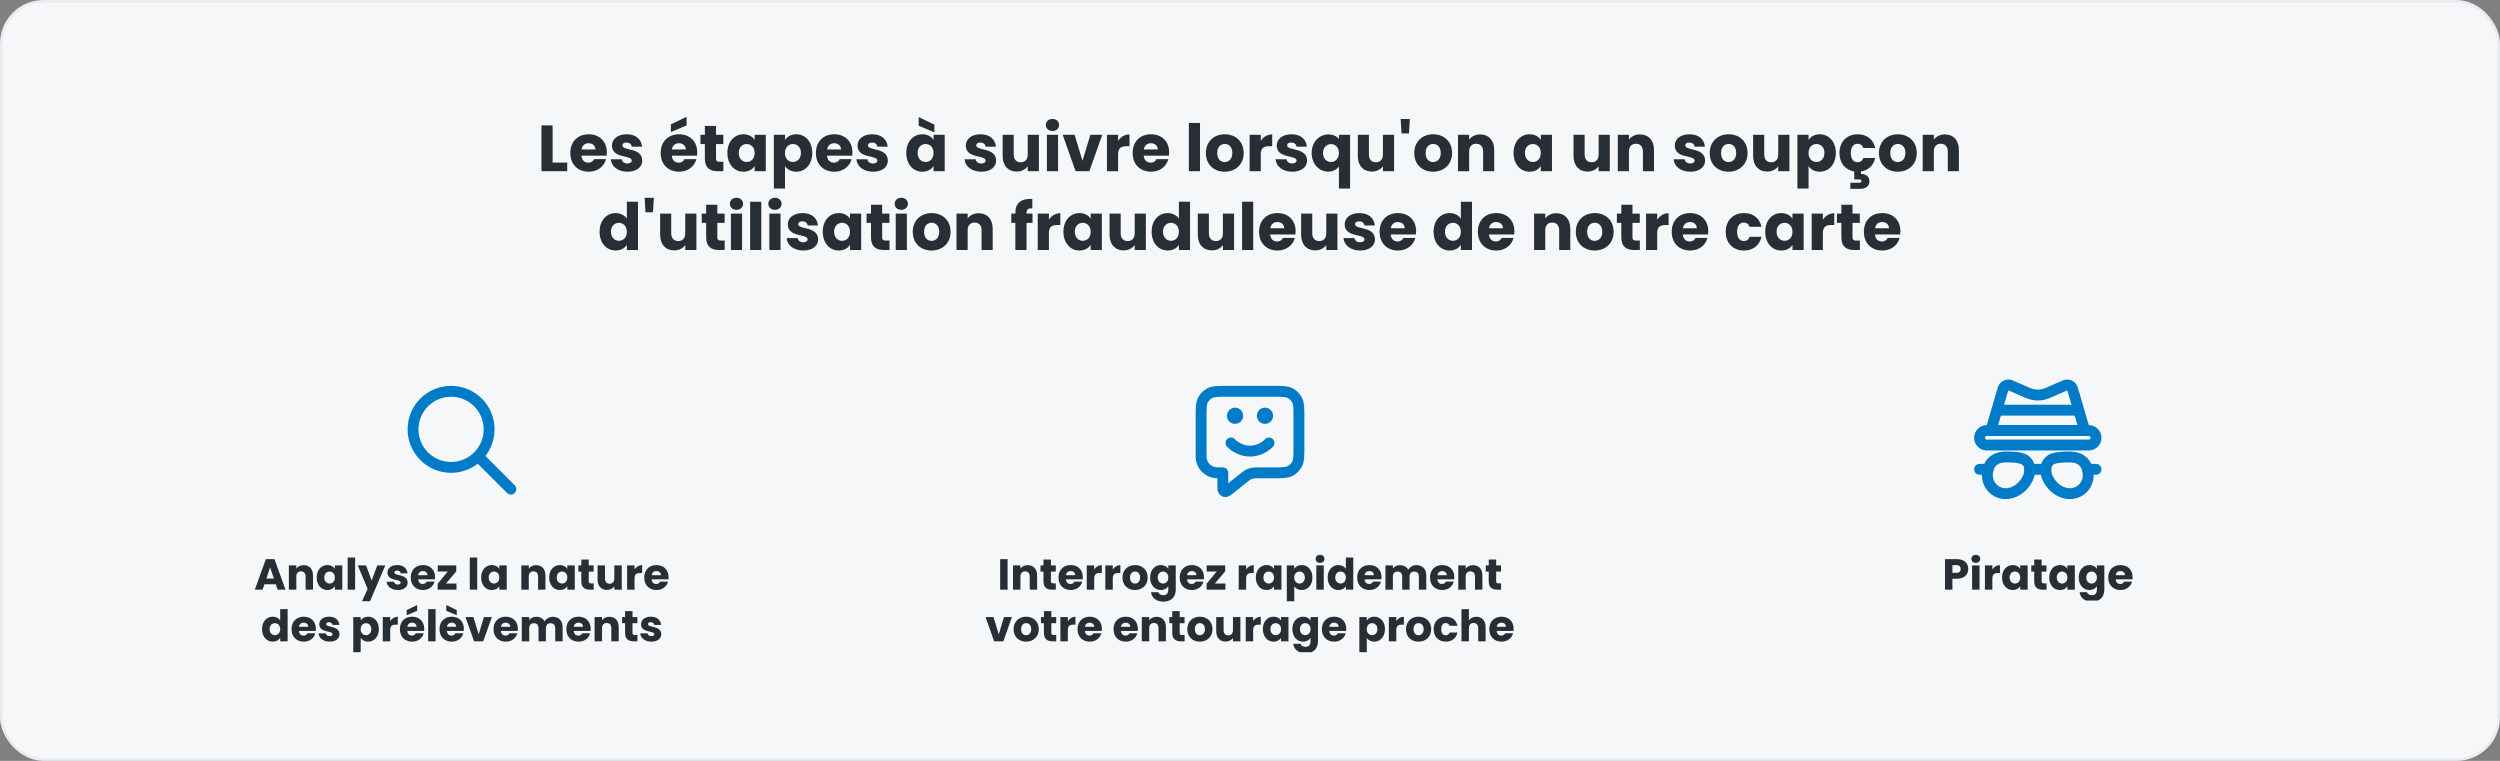 <svg width="920" height="280" viewBox="0 0 920 280" fill="none" xmlns="http://www.w3.org/2000/svg">
<rect x="0" y="0" width="920" height="280" fill="#808080" stroke="none"/>
<rect x="0.5" y="0.5" width="919" height="279" rx="15.5" fill="#F5F7F9"/>
<rect x="0.5" y="0.5" width="919" height="279" rx="15.5" stroke="#E9ECEF"/>
<path d="M199.258 46.152H203.362V59.832H208.738V63H199.258V46.152ZM216.599 52.704C215.255 52.704 214.223 53.52 213.983 55.008H219.119C219.119 53.544 217.967 52.704 216.599 52.704ZM223.007 58.56C222.359 61.176 219.983 63.192 216.647 63.192C212.711 63.192 209.879 60.552 209.879 56.304C209.879 52.056 212.663 49.416 216.647 49.416C220.559 49.416 223.319 52.008 223.319 56.088C223.319 56.472 223.295 56.88 223.247 57.288H213.959C214.103 59.04 215.183 59.856 216.503 59.856C217.655 59.856 218.303 59.28 218.639 58.56H223.007ZM236.356 59.112C236.356 61.44 234.292 63.192 230.932 63.192C227.356 63.192 224.956 61.2 224.764 58.608H228.82C228.916 59.544 229.756 60.168 230.884 60.168C231.94 60.168 232.492 59.688 232.492 59.088C232.492 56.928 225.196 58.488 225.196 53.568C225.196 51.288 227.14 49.416 230.644 49.416C234.1 49.416 236.02 51.336 236.284 53.976H232.492C232.372 53.064 231.676 52.464 230.524 52.464C229.564 52.464 229.036 52.848 229.036 53.496C229.036 55.632 236.284 54.12 236.356 59.112ZM249.857 52.704C248.513 52.704 247.481 53.52 247.241 55.008H252.377C252.377 53.544 251.225 52.704 249.857 52.704ZM256.265 58.56C255.617 61.176 253.241 63.192 249.905 63.192C245.969 63.192 243.137 60.552 243.137 56.304C243.137 52.056 245.921 49.416 249.905 49.416C253.817 49.416 256.577 52.008 256.577 56.088C256.577 56.472 256.553 56.88 256.505 57.288H247.217C247.361 59.04 248.441 59.856 249.761 59.856C250.913 59.856 251.561 59.28 251.897 58.56H256.265ZM246.881 45.768L252.665 42.984V46.176L246.881 48.6V45.768ZM259.39 58.344V53.016H257.758V49.608H259.39V46.344H263.494V49.608H266.182V53.016H263.494V58.392C263.494 59.184 263.83 59.52 264.742 59.52H266.206V63H264.118C261.334 63 259.39 61.824 259.39 58.344ZM267.676 56.28C267.676 52.056 270.292 49.416 273.58 49.416C275.572 49.416 276.988 50.328 277.708 51.504V49.608H281.812V63H277.708V61.104C276.964 62.28 275.548 63.192 273.556 63.192C270.292 63.192 267.676 60.504 267.676 56.28ZM277.708 56.304C277.708 54.168 276.34 52.992 274.78 52.992C273.244 52.992 271.852 54.144 271.852 56.28C271.852 58.416 273.244 59.616 274.78 59.616C276.34 59.616 277.708 58.44 277.708 56.304ZM288.885 51.504C289.629 50.328 291.045 49.416 293.013 49.416C296.301 49.416 298.917 52.056 298.917 56.28C298.917 60.504 296.301 63.192 293.013 63.192C291.045 63.192 289.629 62.256 288.885 61.128V69.384H284.781V49.608H288.885V51.504ZM294.741 56.28C294.741 54.144 293.349 52.992 291.789 52.992C290.253 52.992 288.861 54.168 288.861 56.304C288.861 58.44 290.253 59.616 291.789 59.616C293.349 59.616 294.741 58.416 294.741 56.28ZM306.974 52.704C305.63 52.704 304.598 53.52 304.358 55.008H309.494C309.494 53.544 308.342 52.704 306.974 52.704ZM313.382 58.56C312.734 61.176 310.358 63.192 307.022 63.192C303.086 63.192 300.254 60.552 300.254 56.304C300.254 52.056 303.038 49.416 307.022 49.416C310.934 49.416 313.694 52.008 313.694 56.088C313.694 56.472 313.67 56.88 313.622 57.288H304.334C304.478 59.04 305.558 59.856 306.878 59.856C308.03 59.856 308.678 59.28 309.014 58.56H313.382ZM326.731 59.112C326.731 61.44 324.667 63.192 321.307 63.192C317.731 63.192 315.331 61.2 315.139 58.608H319.195C319.291 59.544 320.131 60.168 321.259 60.168C322.315 60.168 322.867 59.688 322.867 59.088C322.867 56.928 315.571 58.488 315.571 53.568C315.571 51.288 317.515 49.416 321.019 49.416C324.475 49.416 326.395 51.336 326.659 53.976H322.867C322.747 53.064 322.051 52.464 320.899 52.464C319.939 52.464 319.411 52.848 319.411 53.496C319.411 55.632 326.659 54.12 326.731 59.112ZM333.512 56.28C333.512 52.056 336.128 49.416 339.416 49.416C341.408 49.416 342.824 50.328 343.544 51.504V49.608H347.648V63H343.544V61.104C342.8 62.28 341.384 63.192 339.392 63.192C336.128 63.192 333.512 60.504 333.512 56.28ZM343.544 56.304C343.544 54.168 342.176 52.992 340.616 52.992C339.08 52.992 337.688 54.144 337.688 56.28C337.688 58.416 339.08 59.616 340.616 59.616C342.176 59.616 343.544 58.44 343.544 56.304ZM338.072 46.272V43.08L343.856 45.864V48.696L338.072 46.272ZM366.575 59.112C366.575 61.44 364.511 63.192 361.151 63.192C357.575 63.192 355.175 61.2 354.983 58.608H359.039C359.135 59.544 359.975 60.168 361.103 60.168C362.159 60.168 362.711 59.688 362.711 59.088C362.711 56.928 355.415 58.488 355.415 53.568C355.415 51.288 357.359 49.416 360.863 49.416C364.319 49.416 366.239 51.336 366.503 53.976H362.711C362.591 53.064 361.895 52.464 360.743 52.464C359.783 52.464 359.255 52.848 359.255 53.496C359.255 55.632 366.503 54.12 366.575 59.112ZM382.31 49.608V63H378.206V61.176C377.39 62.328 375.95 63.144 374.15 63.144C371.054 63.144 368.966 61.008 368.966 57.432V49.608H373.046V56.88C373.046 58.704 374.078 59.712 375.614 59.712C377.198 59.712 378.206 58.704 378.206 56.88V49.608H382.31ZM385.258 63V49.608H389.362V63H385.258ZM387.322 48.216C385.858 48.216 384.874 47.232 384.874 46.008C384.874 44.76 385.858 43.776 387.322 43.776C388.762 43.776 389.746 44.76 389.746 46.008C389.746 47.232 388.762 48.216 387.322 48.216ZM391.064 49.608H395.456L398.36 59.16L401.264 49.608H405.632L400.88 63H395.816L391.064 49.608ZM411.463 56.784V63H407.359V49.608H411.463V51.84C412.399 50.424 413.863 49.464 415.663 49.464V53.808H414.535C412.591 53.808 411.463 54.48 411.463 56.784ZM423.529 52.704C422.185 52.704 421.153 53.52 420.913 55.008H426.049C426.049 53.544 424.897 52.704 423.529 52.704ZM429.937 58.56C429.289 61.176 426.913 63.192 423.577 63.192C419.641 63.192 416.809 60.552 416.809 56.304C416.809 52.056 419.593 49.416 423.577 49.416C427.489 49.416 430.249 52.008 430.249 56.088C430.249 56.472 430.225 56.88 430.177 57.288H420.889C421.033 59.04 422.113 59.856 423.433 59.856C424.585 59.856 425.233 59.28 425.569 58.56H429.937ZM437.5 63V45.24H441.604V63H437.5ZM457.682 56.304C457.682 60.552 454.61 63.192 450.674 63.192C446.738 63.192 443.762 60.552 443.762 56.304C443.762 52.056 446.81 49.416 450.722 49.416C454.658 49.416 457.682 52.056 457.682 56.304ZM447.938 56.304C447.938 58.56 449.186 59.64 450.674 59.64C452.138 59.64 453.506 58.56 453.506 56.304C453.506 54.024 452.162 52.968 450.722 52.968C449.234 52.968 447.938 54.024 447.938 56.304ZM463.963 56.784V63H459.859V49.608H463.963V51.84C464.899 50.424 466.363 49.464 468.163 49.464V53.808H467.035C465.091 53.808 463.963 54.48 463.963 56.784ZM480.997 59.112C480.997 61.44 478.933 63.192 475.573 63.192C471.997 63.192 469.597 61.2 469.405 58.608H473.461C473.557 59.544 474.397 60.168 475.525 60.168C476.581 60.168 477.133 59.688 477.133 59.088C477.133 56.928 469.837 58.488 469.837 53.568C469.837 51.288 471.781 49.416 475.285 49.416C478.741 49.416 480.661 51.336 480.925 53.976H477.133C477.013 53.064 476.317 52.464 475.165 52.464C474.205 52.464 473.677 52.848 473.677 53.496C473.677 55.632 480.925 54.12 480.997 59.112ZM482.692 56.328C482.692 52.248 485.476 49.464 488.812 49.464C490.564 49.464 491.908 50.136 492.724 51.144V49.608H496.828V69.384H492.724V61.32C491.86 62.376 490.54 63.168 488.764 63.168C485.476 63.168 482.692 60.408 482.692 56.328ZM492.724 56.304C492.724 54.048 491.188 53.016 489.796 53.016C488.428 53.016 486.868 54.072 486.868 56.328C486.868 58.584 488.428 59.616 489.796 59.616C491.188 59.616 492.724 58.56 492.724 56.304ZM513.021 49.608V63H508.917V61.176C508.101 62.328 506.661 63.144 504.861 63.144C501.765 63.144 499.677 61.008 499.677 57.432V49.608H503.757V56.88C503.757 58.704 504.789 59.712 506.325 59.712C507.909 59.712 508.917 58.704 508.917 56.88V49.608H513.021ZM515.752 49.104L515.44 43.8H518.824L518.512 49.104H515.752ZM534.369 56.304C534.369 60.552 531.297 63.192 527.361 63.192C523.425 63.192 520.449 60.552 520.449 56.304C520.449 52.056 523.497 49.416 527.409 49.416C531.345 49.416 534.369 52.056 534.369 56.304ZM524.625 56.304C524.625 58.56 525.873 59.64 527.361 59.64C528.825 59.64 530.193 58.56 530.193 56.304C530.193 54.024 528.849 52.968 527.409 52.968C525.921 52.968 524.625 54.024 524.625 56.304ZM545.787 63V55.728C545.787 53.904 544.779 52.896 543.219 52.896C541.659 52.896 540.651 53.904 540.651 55.728V63H536.547V49.608H540.651V51.384C541.467 50.256 542.907 49.464 544.707 49.464C547.803 49.464 549.867 51.576 549.867 55.176V63H545.787ZM556.988 56.28C556.988 52.056 559.604 49.416 562.892 49.416C564.884 49.416 566.3 50.328 567.02 51.504V49.608H571.124V63H567.02V61.104C566.276 62.28 564.86 63.192 562.868 63.192C559.604 63.192 556.988 60.504 556.988 56.28ZM567.02 56.304C567.02 54.168 565.652 52.992 564.092 52.992C562.556 52.992 561.164 54.144 561.164 56.28C561.164 58.416 562.556 59.616 564.092 59.616C565.652 59.616 567.02 58.44 567.02 56.304ZM592.403 49.608V63H588.299V61.176C587.483 62.328 586.043 63.144 584.243 63.144C581.147 63.144 579.059 61.008 579.059 57.432V49.608H583.139V56.88C583.139 58.704 584.171 59.712 585.707 59.712C587.291 59.712 588.299 58.704 588.299 56.88V49.608H592.403ZM604.591 63V55.728C604.591 53.904 603.583 52.896 602.023 52.896C600.463 52.896 599.455 53.904 599.455 55.728V63H595.351V49.608H599.455V51.384C600.271 50.256 601.711 49.464 603.511 49.464C606.607 49.464 608.671 51.576 608.671 55.176V63H604.591ZM627.481 59.112C627.481 61.44 625.417 63.192 622.057 63.192C618.481 63.192 616.081 61.2 615.889 58.608H619.945C620.041 59.544 620.881 60.168 622.009 60.168C623.065 60.168 623.617 59.688 623.617 59.088C623.617 56.928 616.321 58.488 616.321 53.568C616.321 51.288 618.265 49.416 621.769 49.416C625.225 49.416 627.145 51.336 627.409 53.976H623.617C623.497 53.064 622.801 52.464 621.649 52.464C620.689 52.464 620.161 52.848 620.161 53.496C620.161 55.632 627.409 54.12 627.481 59.112ZM643.096 56.304C643.096 60.552 640.024 63.192 636.088 63.192C632.152 63.192 629.176 60.552 629.176 56.304C629.176 52.056 632.224 49.416 636.136 49.416C640.072 49.416 643.096 52.056 643.096 56.304ZM633.352 56.304C633.352 58.56 634.6 59.64 636.088 59.64C637.552 59.64 638.92 58.56 638.92 56.304C638.92 54.024 637.576 52.968 636.136 52.968C634.648 52.968 633.352 54.024 633.352 56.304ZM658.497 49.608V63H654.393V61.176C653.577 62.328 652.137 63.144 650.337 63.144C647.241 63.144 645.153 61.008 645.153 57.432V49.608H649.233V56.88C649.233 58.704 650.265 59.712 651.801 59.712C653.385 59.712 654.393 58.704 654.393 56.88V49.608H658.497ZM665.549 51.504C666.293 50.328 667.709 49.416 669.677 49.416C672.965 49.416 675.581 52.056 675.581 56.28C675.581 60.504 672.965 63.192 669.677 63.192C667.709 63.192 666.293 62.256 665.549 61.128V69.384H661.445V49.608H665.549V51.504ZM671.405 56.28C671.405 54.144 670.013 52.992 668.453 52.992C666.917 52.992 665.525 54.168 665.525 56.304C665.525 58.44 666.917 59.616 668.453 59.616C670.013 59.616 671.405 58.416 671.405 56.28ZM676.918 56.304C676.918 52.08 679.702 49.416 683.638 49.416C686.998 49.416 689.374 51.264 690.07 54.456H685.702C685.366 53.52 684.694 52.92 683.566 52.92C682.102 52.92 681.094 54.072 681.094 56.304C681.094 58.536 682.102 59.688 683.566 59.688C684.694 59.688 685.342 59.136 685.702 58.152H690.07C689.47 60.864 687.55 62.688 684.838 63.096V63.984C686.278 63.984 687.958 64.728 687.958 66.72C687.958 68.688 686.278 69.504 684.622 69.504H680.926V67.248H684.07C684.67 67.248 685.03 67.104 685.03 66.624C685.03 66.168 684.67 66.024 684.07 66.024H682.366V63.096C679.126 62.592 676.918 60.072 676.918 56.304ZM705.369 56.304C705.369 60.552 702.297 63.192 698.361 63.192C694.425 63.192 691.449 60.552 691.449 56.304C691.449 52.056 694.497 49.416 698.409 49.416C702.345 49.416 705.369 52.056 705.369 56.304ZM695.625 56.304C695.625 58.56 696.873 59.64 698.361 59.64C699.825 59.64 701.193 58.56 701.193 56.304C701.193 54.024 699.849 52.968 698.409 52.968C696.921 52.968 695.625 54.024 695.625 56.304ZM716.787 63V55.728C716.787 53.904 715.779 52.896 714.219 52.896C712.659 52.896 711.651 53.904 711.651 55.728V63H707.547V49.608H711.651V51.384C712.467 50.256 713.907 49.464 715.707 49.464C718.803 49.464 720.867 51.576 720.867 55.176V63H716.787ZM220.649 85.28C220.649 81.056 223.265 78.416 226.553 78.416C228.329 78.416 229.865 79.232 230.681 80.456V74.24H234.785V92H230.681V90.08C229.937 91.304 228.521 92.192 226.553 92.192C223.265 92.192 220.649 89.504 220.649 85.28ZM230.681 85.304C230.681 83.168 229.313 81.992 227.753 81.992C226.217 81.992 224.825 83.144 224.825 85.28C224.825 87.416 226.217 88.616 227.753 88.616C229.313 88.616 230.681 87.44 230.681 85.304ZM237.538 78.104L237.226 72.8H240.61L240.298 78.104H237.538ZM256.275 78.608V92H252.171V90.176C251.355 91.328 249.915 92.144 248.115 92.144C245.019 92.144 242.931 90.008 242.931 86.432V78.608H247.011V85.88C247.011 87.704 248.043 88.712 249.579 88.712C251.163 88.712 252.171 87.704 252.171 85.88V78.608H256.275ZM259.87 87.344V82.016H258.238V78.608H259.87V75.344H263.974V78.608H266.662V82.016H263.974V87.392C263.974 88.184 264.31 88.52 265.222 88.52H266.686V92H264.598C261.814 92 259.87 90.824 259.87 87.344ZM268.972 92V78.608H273.076V92H268.972ZM271.036 77.216C269.572 77.216 268.588 76.232 268.588 75.008C268.588 73.76 269.572 72.776 271.036 72.776C272.476 72.776 273.46 73.76 273.46 75.008C273.46 76.232 272.476 77.216 271.036 77.216ZM276.051 92V74.24H280.155V92H276.051ZM283.129 92V78.608H287.233V92H283.129ZM285.193 77.216C283.729 77.216 282.745 76.232 282.745 75.008C282.745 73.76 283.729 72.776 285.193 72.776C286.633 72.776 287.617 73.76 287.617 75.008C287.617 76.232 286.633 77.216 285.193 77.216ZM301.079 88.112C301.079 90.44 299.015 92.192 295.655 92.192C292.079 92.192 289.679 90.2 289.487 87.608H293.543C293.639 88.544 294.479 89.168 295.607 89.168C296.663 89.168 297.215 88.688 297.215 88.088C297.215 85.928 289.919 87.488 289.919 82.568C289.919 80.288 291.863 78.416 295.367 78.416C298.823 78.416 300.743 80.336 301.007 82.976H297.215C297.095 82.064 296.399 81.464 295.247 81.464C294.287 81.464 293.759 81.848 293.759 82.496C293.759 84.632 301.007 83.12 301.079 88.112ZM302.774 85.28C302.774 81.056 305.39 78.416 308.678 78.416C310.67 78.416 312.086 79.328 312.806 80.504V78.608H316.91V92H312.806V90.104C312.062 91.28 310.646 92.192 308.654 92.192C305.39 92.192 302.774 89.504 302.774 85.28ZM312.806 85.304C312.806 83.168 311.438 81.992 309.878 81.992C308.342 81.992 306.95 83.144 306.95 85.28C306.95 87.416 308.342 88.616 309.878 88.616C311.438 88.616 312.806 87.44 312.806 85.304ZM320.527 87.344V82.016H318.895V78.608H320.527V75.344H324.631V78.608H327.319V82.016H324.631V87.392C324.631 88.184 324.967 88.52 325.879 88.52H327.343V92H325.255C322.471 92 320.527 90.824 320.527 87.344ZM329.629 92V78.608H333.733V92H329.629ZM331.693 77.216C330.229 77.216 329.245 76.232 329.245 75.008C329.245 73.76 330.229 72.776 331.693 72.776C333.133 72.776 334.117 73.76 334.117 75.008C334.117 76.232 333.133 77.216 331.693 77.216ZM349.811 85.304C349.811 89.552 346.739 92.192 342.803 92.192C338.867 92.192 335.891 89.552 335.891 85.304C335.891 81.056 338.939 78.416 342.851 78.416C346.787 78.416 349.811 81.056 349.811 85.304ZM340.067 85.304C340.067 87.56 341.315 88.64 342.803 88.64C344.267 88.64 345.635 87.56 345.635 85.304C345.635 83.024 344.291 81.968 342.851 81.968C341.363 81.968 340.067 83.024 340.067 85.304ZM361.228 92V84.728C361.228 82.904 360.22 81.896 358.66 81.896C357.1 81.896 356.092 82.904 356.092 84.728V92H351.988V78.608H356.092V80.384C356.908 79.256 358.348 78.464 360.148 78.464C363.244 78.464 365.308 80.576 365.308 84.176V92H361.228ZM373.654 92V82.016H372.166V78.608H373.654V78.224C373.654 74.72 375.814 72.992 379.894 73.208V76.688C378.31 76.592 377.758 77.072 377.758 78.488V78.608H379.966V82.016H377.758V92H373.654ZM385.998 85.784V92H381.894V78.608H385.998V80.84C386.934 79.424 388.398 78.464 390.198 78.464V82.808H389.07C387.126 82.808 385.998 83.48 385.998 85.784ZM391.344 85.28C391.344 81.056 393.96 78.416 397.248 78.416C399.24 78.416 400.656 79.328 401.376 80.504V78.608H405.48V92H401.376V90.104C400.632 91.28 399.216 92.192 397.224 92.192C393.96 92.192 391.344 89.504 391.344 85.28ZM401.376 85.304C401.376 83.168 400.008 81.992 398.448 81.992C396.912 81.992 395.52 83.144 395.52 85.28C395.52 87.416 396.912 88.616 398.448 88.616C400.008 88.616 401.376 87.44 401.376 85.304ZM421.673 78.608V92H417.569V90.176C416.753 91.328 415.313 92.144 413.513 92.144C410.417 92.144 408.329 90.008 408.329 86.432V78.608H412.409V85.88C412.409 87.704 413.441 88.712 414.977 88.712C416.561 88.712 417.569 87.704 417.569 85.88V78.608H421.673ZM423.805 85.28C423.805 81.056 426.421 78.416 429.709 78.416C431.485 78.416 433.021 79.232 433.837 80.456V74.24H437.941V92H433.837V90.08C433.093 91.304 431.677 92.192 429.709 92.192C426.421 92.192 423.805 89.504 423.805 85.28ZM433.837 85.304C433.837 83.168 432.469 81.992 430.909 81.992C429.373 81.992 427.981 83.144 427.981 85.28C427.981 87.416 429.373 88.616 430.909 88.616C432.469 88.616 433.837 87.44 433.837 85.304ZM454.134 78.608V92H450.03V90.176C449.214 91.328 447.774 92.144 445.974 92.144C442.878 92.144 440.79 90.008 440.79 86.432V78.608H444.87V85.88C444.87 87.704 445.902 88.712 447.438 88.712C449.022 88.712 450.03 87.704 450.03 85.88V78.608H454.134ZM457.082 92V74.24H461.186V92H457.082ZM470.064 81.704C468.72 81.704 467.688 82.52 467.448 84.008H472.584C472.584 82.544 471.432 81.704 470.064 81.704ZM476.472 87.56C475.824 90.176 473.448 92.192 470.112 92.192C466.176 92.192 463.344 89.552 463.344 85.304C463.344 81.056 466.128 78.416 470.112 78.416C474.024 78.416 476.784 81.008 476.784 85.088C476.784 85.472 476.76 85.88 476.712 86.288H467.424C467.568 88.04 468.648 88.856 469.968 88.856C471.12 88.856 471.768 88.28 472.104 87.56H476.472ZM492.173 78.608V92H488.069V90.176C487.253 91.328 485.813 92.144 484.013 92.144C480.917 92.144 478.829 90.008 478.829 86.432V78.608H482.909V85.88C482.909 87.704 483.941 88.712 485.477 88.712C487.061 88.712 488.069 87.704 488.069 85.88V78.608H492.173ZM505.993 88.112C505.993 90.44 503.929 92.192 500.569 92.192C496.993 92.192 494.593 90.2 494.401 87.608H498.457C498.553 88.544 499.393 89.168 500.521 89.168C501.577 89.168 502.129 88.688 502.129 88.088C502.129 85.928 494.833 87.488 494.833 82.568C494.833 80.288 496.777 78.416 500.281 78.416C503.737 78.416 505.657 80.336 505.921 82.976H502.129C502.009 82.064 501.313 81.464 500.161 81.464C499.201 81.464 498.673 81.848 498.673 82.496C498.673 84.632 505.921 83.12 505.993 88.112ZM514.408 81.704C513.064 81.704 512.032 82.52 511.792 84.008H516.928C516.928 82.544 515.776 81.704 514.408 81.704ZM520.816 87.56C520.168 90.176 517.792 92.192 514.456 92.192C510.52 92.192 507.688 89.552 507.688 85.304C507.688 81.056 510.472 78.416 514.456 78.416C518.368 78.416 521.128 81.008 521.128 85.088C521.128 85.472 521.104 85.88 521.056 86.288H511.768C511.912 88.04 512.992 88.856 514.312 88.856C515.464 88.856 516.112 88.28 516.448 87.56H520.816ZM527.563 85.28C527.563 81.056 530.179 78.416 533.467 78.416C535.243 78.416 536.779 79.232 537.595 80.456V74.24H541.699V92H537.595V90.08C536.851 91.304 535.435 92.192 533.467 92.192C530.179 92.192 527.563 89.504 527.563 85.28ZM537.595 85.304C537.595 83.168 536.227 81.992 534.667 81.992C533.131 81.992 531.739 83.144 531.739 85.28C531.739 87.416 533.131 88.616 534.667 88.616C536.227 88.616 537.595 87.44 537.595 85.304ZM550.572 81.704C549.228 81.704 548.196 82.52 547.956 84.008H553.092C553.092 82.544 551.94 81.704 550.572 81.704ZM556.98 87.56C556.332 90.176 553.956 92.192 550.62 92.192C546.684 92.192 543.852 89.552 543.852 85.304C543.852 81.056 546.636 78.416 550.62 78.416C554.532 78.416 557.292 81.008 557.292 85.088C557.292 85.472 557.268 85.88 557.22 86.288H547.932C548.076 88.04 549.156 88.856 550.476 88.856C551.628 88.856 552.276 88.28 552.612 87.56H556.98ZM573.783 92V84.728C573.783 82.904 572.775 81.896 571.215 81.896C569.655 81.896 568.647 82.904 568.647 84.728V92H564.543V78.608H568.647V80.384C569.463 79.256 570.903 78.464 572.703 78.464C575.799 78.464 577.863 80.576 577.863 84.176V92H573.783ZM593.819 85.304C593.819 89.552 590.747 92.192 586.811 92.192C582.875 92.192 579.899 89.552 579.899 85.304C579.899 81.056 582.947 78.416 586.859 78.416C590.795 78.416 593.819 81.056 593.819 85.304ZM584.075 85.304C584.075 87.56 585.323 88.64 586.811 88.64C588.275 88.64 589.643 87.56 589.643 85.304C589.643 83.024 588.299 81.968 586.859 81.968C585.371 81.968 584.075 83.024 584.075 85.304ZM596.644 87.344V82.016H595.012V78.608H596.644V75.344H600.748V78.608H603.436V82.016H600.748V87.392C600.748 88.184 601.084 88.52 601.996 88.52H603.46V92H601.372C598.588 92 596.644 90.824 596.644 87.344ZM609.85 85.784V92H605.746V78.608H609.85V80.84C610.786 79.424 612.25 78.464 614.05 78.464V82.808H612.922C610.978 82.808 609.85 83.48 609.85 85.784ZM621.915 81.704C620.571 81.704 619.539 82.52 619.299 84.008H624.435C624.435 82.544 623.283 81.704 621.915 81.704ZM628.323 87.56C627.675 90.176 625.299 92.192 621.963 92.192C618.027 92.192 615.195 89.552 615.195 85.304C615.195 81.056 617.979 78.416 621.963 78.416C625.875 78.416 628.635 81.008 628.635 85.088C628.635 85.472 628.611 85.88 628.563 86.288H619.275C619.419 88.04 620.499 88.856 621.819 88.856C622.971 88.856 623.619 88.28 623.955 87.56H628.323ZM635.07 85.304C635.07 81.08 637.854 78.416 641.79 78.416C645.15 78.416 647.526 80.264 648.222 83.456H643.854C643.518 82.52 642.846 81.92 641.718 81.92C640.254 81.92 639.246 83.072 639.246 85.304C639.246 87.536 640.254 88.688 641.718 88.688C642.846 88.688 643.494 88.136 643.854 87.152H648.222C647.526 90.248 645.15 92.192 641.79 92.192C637.854 92.192 635.07 89.552 635.07 85.304ZM649.602 85.28C649.602 81.056 652.218 78.416 655.506 78.416C657.498 78.416 658.914 79.328 659.634 80.504V78.608H663.738V92H659.634V90.104C658.89 91.28 657.474 92.192 655.482 92.192C652.218 92.192 649.602 89.504 649.602 85.28ZM659.634 85.304C659.634 83.168 658.266 81.992 656.706 81.992C655.17 81.992 653.778 83.144 653.778 85.28C653.778 87.416 655.17 88.616 656.706 88.616C658.266 88.616 659.634 87.44 659.634 85.304ZM670.811 85.784V92H666.707V78.608H670.811V80.84C671.747 79.424 673.211 78.464 675.011 78.464V82.808H673.883C671.939 82.808 670.811 83.48 670.811 85.784ZM677.62 87.344V82.016H675.988V78.608H677.62V75.344H681.724V78.608H684.412V82.016H681.724V87.392C681.724 88.184 682.06 88.52 682.972 88.52H684.436V92H682.348C679.564 92 677.62 90.824 677.62 87.344ZM692.626 81.704C691.282 81.704 690.25 82.52 690.01 84.008H695.146C695.146 82.544 693.994 81.704 692.626 81.704ZM699.034 87.56C698.386 90.176 696.01 92.192 692.674 92.192C688.738 92.192 685.906 89.552 685.906 85.304C685.906 81.056 688.69 78.416 692.674 78.416C696.586 78.416 699.346 81.008 699.346 85.088C699.346 85.472 699.322 85.88 699.274 86.288H689.986C690.13 88.04 691.21 88.856 692.53 88.856C693.682 88.856 694.33 88.28 694.666 87.56H699.034Z" fill="#272E35"/>
<g clip-path="url(#clip0_2083_1486)">
<path d="M188 180L176 168M180 158C180 165.732 173.732 172 166 172C158.268 172 152 165.732 152 158C152 150.268 158.268 144 166 144C173.732 144 180 150.268 180 158Z" stroke="#007BC7" stroke-width="4" stroke-linecap="round" stroke-linejoin="round"/>
<path d="M102.172 217L101.5 215.016H97.308L96.636 217H93.772L97.836 205.768H101.004L105.068 217H102.172ZM100.796 212.904L99.404 208.792L98.028 212.904H100.796ZM112.465 217V212.152C112.465 210.936 111.793 210.264 110.753 210.264C109.713 210.264 109.041 210.936 109.041 212.152V217H106.305V208.072H109.041V209.256C109.585 208.504 110.545 207.976 111.745 207.976C113.809 207.976 115.185 209.384 115.185 211.784V217H112.465ZM116.542 212.52C116.542 209.704 118.286 207.944 120.478 207.944C121.806 207.944 122.75 208.552 123.23 209.336V208.072H125.966V217H123.23V215.736C122.734 216.52 121.79 217.128 120.462 217.128C118.286 217.128 116.542 215.336 116.542 212.52ZM123.23 212.536C123.23 211.112 122.318 210.328 121.278 210.328C120.254 210.328 119.326 211.096 119.326 212.52C119.326 213.944 120.254 214.744 121.278 214.744C122.318 214.744 123.23 213.96 123.23 212.536ZM127.945 217V205.16H130.681V217H127.945ZM136.776 213.656L138.824 208.072H141.784L136.184 221.24H133.24L135.288 216.696L131.656 208.072H134.712L136.776 213.656ZM150.021 214.408C150.021 215.96 148.645 217.128 146.405 217.128C144.021 217.128 142.421 215.8 142.293 214.072H144.997C145.061 214.696 145.621 215.112 146.373 215.112C147.077 215.112 147.445 214.792 147.445 214.392C147.445 212.952 142.581 213.992 142.581 210.712C142.581 209.192 143.877 207.944 146.213 207.944C148.517 207.944 149.797 209.224 149.973 210.984H147.445C147.365 210.376 146.901 209.976 146.133 209.976C145.493 209.976 145.141 210.232 145.141 210.664C145.141 212.088 149.973 211.08 150.021 214.408ZM155.631 210.136C154.735 210.136 154.047 210.68 153.887 211.672H157.311C157.311 210.696 156.543 210.136 155.631 210.136ZM159.903 214.04C159.471 215.784 157.887 217.128 155.663 217.128C153.039 217.128 151.151 215.368 151.151 212.536C151.151 209.704 153.007 207.944 155.663 207.944C158.271 207.944 160.111 209.672 160.111 212.392C160.111 212.648 160.095 212.92 160.063 213.192H153.871C153.967 214.36 154.687 214.904 155.567 214.904C156.335 214.904 156.767 214.52 156.991 214.04H159.903ZM167.907 208.072V210.248L164.115 214.744H167.987V217H161.059V214.824L164.771 210.328H161.09V208.072H167.907ZM172.883 217V205.16H175.619V217H172.883ZM177.057 212.52C177.057 209.704 178.801 207.944 180.993 207.944C182.321 207.944 183.265 208.552 183.745 209.336V208.072H186.481V217H183.745V215.736C183.249 216.52 182.305 217.128 180.977 217.128C178.801 217.128 177.057 215.336 177.057 212.52ZM183.745 212.536C183.745 211.112 182.833 210.328 181.793 210.328C180.769 210.328 179.841 211.096 179.841 212.52C179.841 213.944 180.769 214.744 181.793 214.744C182.833 214.744 183.745 213.96 183.745 212.536ZM198.011 217V212.152C198.011 210.936 197.339 210.264 196.299 210.264C195.259 210.264 194.587 210.936 194.587 212.152V217H191.851V208.072H194.587V209.256C195.131 208.504 196.091 207.976 197.291 207.976C199.355 207.976 200.731 209.384 200.731 211.784V217H198.011ZM202.089 212.52C202.089 209.704 203.833 207.944 206.025 207.944C207.353 207.944 208.297 208.552 208.777 209.336V208.072H211.513V217H208.777V215.736C208.281 216.52 207.337 217.128 206.009 217.128C203.833 217.128 202.089 215.336 202.089 212.52ZM208.777 212.536C208.777 211.112 207.865 210.328 206.825 210.328C205.801 210.328 204.873 211.096 204.873 212.52C204.873 213.944 205.801 214.744 206.825 214.744C207.865 214.744 208.777 213.96 208.777 212.536ZM213.924 213.896V210.344H212.836V208.072H213.924V205.896H216.66V208.072H218.452V210.344H216.66V213.928C216.66 214.456 216.884 214.68 217.492 214.68H218.468V217H217.076C215.22 217 213.924 216.216 213.924 213.896ZM228.808 208.072V217H226.072V215.784C225.528 216.552 224.568 217.096 223.368 217.096C221.304 217.096 219.912 215.672 219.912 213.288V208.072H222.632V212.92C222.632 214.136 223.32 214.808 224.344 214.808C225.4 214.808 226.072 214.136 226.072 212.92V208.072H228.808ZM233.509 212.856V217H230.773V208.072H233.509V209.56C234.133 208.616 235.109 207.976 236.309 207.976V210.872H235.557C234.261 210.872 233.509 211.32 233.509 212.856ZM241.553 210.136C240.657 210.136 239.969 210.68 239.809 211.672H243.233C243.233 210.696 242.465 210.136 241.553 210.136ZM245.825 214.04C245.393 215.784 243.809 217.128 241.585 217.128C238.961 217.128 237.073 215.368 237.073 212.536C237.073 209.704 238.929 207.944 241.585 207.944C244.193 207.944 246.033 209.672 246.033 212.392C246.033 212.648 246.017 212.92 245.985 213.192H239.793C239.889 214.36 240.609 214.904 241.489 214.904C242.257 214.904 242.689 214.52 242.913 214.04H245.825ZM96.425 231.52C96.425 228.704 98.169 226.944 100.361 226.944C101.545 226.944 102.569 227.488 103.113 228.304V224.16H105.849V236H103.113V234.72C102.617 235.536 101.673 236.128 100.361 236.128C98.169 236.128 96.425 234.336 96.425 231.52ZM103.113 231.536C103.113 230.112 102.201 229.328 101.161 229.328C100.137 229.328 99.209 230.096 99.209 231.52C99.209 232.944 100.137 233.744 101.161 233.744C102.201 233.744 103.113 232.96 103.113 231.536ZM111.764 229.136C110.868 229.136 110.18 229.68 110.02 230.672H113.444C113.444 229.696 112.676 229.136 111.764 229.136ZM116.036 233.04C115.604 234.784 114.02 236.128 111.796 236.128C109.172 236.128 107.284 234.368 107.284 231.536C107.284 228.704 109.14 226.944 111.796 226.944C114.404 226.944 116.244 228.672 116.244 231.392C116.244 231.648 116.228 231.92 116.196 232.192H110.004C110.1 233.36 110.82 233.904 111.7 233.904C112.468 233.904 112.9 233.52 113.124 233.04H116.036ZM124.935 233.408C124.935 234.96 123.559 236.128 121.319 236.128C118.935 236.128 117.335 234.8 117.207 233.072H119.911C119.975 233.696 120.535 234.112 121.287 234.112C121.991 234.112 122.359 233.792 122.359 233.392C122.359 231.952 117.495 232.992 117.495 229.712C117.495 228.192 118.791 226.944 121.127 226.944C123.431 226.944 124.711 228.224 124.887 229.984H122.359C122.279 229.376 121.815 228.976 121.047 228.976C120.407 228.976 120.055 229.232 120.055 229.664C120.055 231.088 124.887 230.08 124.935 233.408ZM132.736 228.336C133.232 227.552 134.176 226.944 135.488 226.944C137.68 226.944 139.424 228.704 139.424 231.52C139.424 234.336 137.68 236.128 135.488 236.128C134.176 236.128 133.232 235.504 132.736 234.752V240.256H130V227.072H132.736V228.336ZM136.64 231.52C136.64 230.096 135.712 229.328 134.672 229.328C133.648 229.328 132.72 230.112 132.72 231.536C132.72 232.96 133.648 233.744 134.672 233.744C135.712 233.744 136.64 232.944 136.64 231.52ZM143.595 231.856V236H140.859V227.072H143.595V228.56C144.219 227.616 145.195 226.976 146.395 226.976V229.872H145.643C144.347 229.872 143.595 230.32 143.595 231.856ZM151.639 229.136C150.743 229.136 150.055 229.68 149.895 230.672H153.319C153.319 229.696 152.551 229.136 151.639 229.136ZM155.911 233.04C155.479 234.784 153.895 236.128 151.671 236.128C149.047 236.128 147.159 234.368 147.159 231.536C147.159 228.704 149.015 226.944 151.671 226.944C154.279 226.944 156.119 228.672 156.119 231.392C156.119 231.648 156.103 231.92 156.071 232.192H149.879C149.975 233.36 150.695 233.904 151.575 233.904C152.343 233.904 152.775 233.52 152.999 233.04H155.911ZM149.655 224.512L153.511 222.656V224.784L149.655 226.4V224.512ZM157.562 236V224.16H160.298V236H157.562ZM166.217 229.136C165.321 229.136 164.633 229.68 164.473 230.672H167.897C167.897 229.696 167.129 229.136 166.217 229.136ZM170.489 233.04C170.057 234.784 168.473 236.128 166.249 236.128C163.625 236.128 161.737 234.368 161.737 231.536C161.737 228.704 163.593 226.944 166.249 226.944C168.857 226.944 170.697 228.672 170.697 231.392C170.697 231.648 170.681 231.92 170.649 232.192H164.457C164.553 233.36 165.273 233.904 166.153 233.904C166.921 233.904 167.353 233.52 167.577 233.04H170.489ZM164.233 224.784V222.656L168.089 224.512V226.4L164.233 224.784ZM171.292 227.072H174.22L176.156 233.44L178.092 227.072H181.004L177.836 236H174.46L171.292 227.072ZM186.092 229.136C185.196 229.136 184.508 229.68 184.348 230.672H187.772C187.772 229.696 187.004 229.136 186.092 229.136ZM190.364 233.04C189.932 234.784 188.348 236.128 186.124 236.128C183.5 236.128 181.612 234.368 181.612 231.536C181.612 228.704 183.468 226.944 186.124 226.944C188.732 226.944 190.572 228.672 190.572 231.392C190.572 231.648 190.556 231.92 190.524 232.192H184.332C184.428 233.36 185.148 233.904 186.028 233.904C186.796 233.904 187.228 233.52 187.452 233.04H190.364ZM204.319 236V231.152C204.319 229.984 203.647 229.344 202.607 229.344C201.567 229.344 200.895 229.984 200.895 231.152V236H198.175V231.152C198.175 229.984 197.503 229.344 196.463 229.344C195.423 229.344 194.751 229.984 194.751 231.152V236H192.015V227.072H194.751V228.192C195.279 227.472 196.191 226.976 197.359 226.976C198.703 226.976 199.791 227.568 200.399 228.64C200.991 227.696 202.111 226.976 203.407 226.976C205.615 226.976 207.039 228.384 207.039 230.784V236H204.319ZM212.889 229.136C211.993 229.136 211.305 229.68 211.145 230.672H214.569C214.569 229.696 213.801 229.136 212.889 229.136ZM217.161 233.04C216.729 234.784 215.145 236.128 212.921 236.128C210.297 236.128 208.409 234.368 208.409 231.536C208.409 228.704 210.265 226.944 212.921 226.944C215.529 226.944 217.369 228.672 217.369 231.392C217.369 231.648 217.353 231.92 217.321 232.192H211.129C211.225 233.36 211.945 233.904 212.825 233.904C213.593 233.904 214.025 233.52 214.249 233.04H217.161ZM224.972 236V231.152C224.972 229.936 224.3 229.264 223.26 229.264C222.22 229.264 221.548 229.936 221.548 231.152V236H218.812V227.072H221.548V228.256C222.092 227.504 223.052 226.976 224.252 226.976C226.316 226.976 227.692 228.384 227.692 230.784V236H224.972ZM230.026 232.896V229.344H228.938V227.072H230.026V224.896H232.762V227.072H234.554V229.344H232.762V232.928C232.762 233.456 232.986 233.68 233.594 233.68H234.57V236H233.178C231.322 236 230.026 235.216 230.026 232.896ZM243.342 233.408C243.342 234.96 241.966 236.128 239.726 236.128C237.342 236.128 235.742 234.8 235.614 233.072H238.318C238.382 233.696 238.942 234.112 239.694 234.112C240.398 234.112 240.766 233.792 240.766 233.392C240.766 231.952 235.902 232.992 235.902 229.712C235.902 228.192 237.198 226.944 239.534 226.944C241.838 226.944 243.118 228.224 243.294 229.984H240.766C240.686 229.376 240.222 228.976 239.454 228.976C238.814 228.976 238.462 229.232 238.462 229.664C238.462 231.088 243.294 230.08 243.342 233.408Z" fill="#272E35"/>
</g>
<g clip-path="url(#clip1_2083_1486)">
<path d="M453 163C453 163 455.625 166 460 166C464.375 166 467 163 467 163M465.5 153H465.52M454.5 153H454.52M450 174V178.671C450 179.737 450 180.27 450.218 180.543C450.408 180.781 450.697 180.92 451.001 180.919C451.351 180.919 451.767 180.586 452.6 179.92L457.37 176.104C458.345 175.324 458.832 174.934 459.375 174.657C459.856 174.411 460.369 174.231 460.898 174.123C461.495 174 462.119 174 463.367 174H468.4C471.76 174 473.44 174 474.724 173.346C475.853 172.771 476.771 171.853 477.346 170.724C478 169.44 478 167.76 478 164.4V153.6C478 150.24 478 148.56 477.346 147.276C476.771 146.147 475.853 145.229 474.724 144.654C473.44 144 471.76 144 468.4 144H451.6C448.24 144 446.56 144 445.276 144.654C444.147 145.229 443.229 146.147 442.654 147.276C442 148.56 442 150.24 442 153.6V166C442 167.86 442 168.79 442.204 169.553C442.759 171.623 444.377 173.241 446.447 173.796C447.21 174 448.14 174 450 174ZM466.5 153C466.5 153.552 466.052 154 465.5 154C464.948 154 464.5 153.552 464.5 153C464.5 152.448 464.948 152 465.5 152C466.052 152 466.5 152.448 466.5 153ZM455.5 153C455.5 153.552 455.052 154 454.5 154C453.948 154 453.5 153.552 453.5 153C453.5 152.448 453.948 152 454.5 152C455.052 152 455.5 152.448 455.5 153Z" stroke="#007BC7" stroke-width="4" stroke-linecap="round" stroke-linejoin="round"/>
<path d="M368.062 217V205.768H370.798V217H368.062ZM378.941 217V212.152C378.941 210.936 378.269 210.264 377.229 210.264C376.189 210.264 375.517 210.936 375.517 212.152V217H372.781V208.072H375.517V209.256C376.061 208.504 377.021 207.976 378.221 207.976C380.285 207.976 381.661 209.384 381.661 211.784V217H378.941ZM383.994 213.896V210.344H382.906V208.072H383.994V205.896H386.73V208.072H388.522V210.344H386.73V213.928C386.73 214.456 386.954 214.68 387.562 214.68H388.538V217H387.146C385.29 217 383.994 216.216 383.994 213.896ZM393.998 210.136C393.102 210.136 392.414 210.68 392.254 211.672H395.678C395.678 210.696 394.91 210.136 393.998 210.136ZM398.27 214.04C397.838 215.784 396.254 217.128 394.03 217.128C391.406 217.128 389.518 215.368 389.518 212.536C389.518 209.704 391.374 207.944 394.03 207.944C396.638 207.944 398.478 209.672 398.478 212.392C398.478 212.648 398.462 212.92 398.43 213.192H392.238C392.334 214.36 393.054 214.904 393.934 214.904C394.702 214.904 395.134 214.52 395.358 214.04H398.27ZM402.658 212.856V217H399.922V208.072H402.658V209.56C403.282 208.616 404.258 207.976 405.458 207.976V210.872H404.706C403.41 210.872 402.658 211.32 402.658 212.856ZM409.501 212.856V217H406.765V208.072H409.501V209.56C410.125 208.616 411.101 207.976 412.301 207.976V210.872H411.549C410.253 210.872 409.501 211.32 409.501 212.856ZM422.345 212.536C422.345 215.368 420.297 217.128 417.673 217.128C415.049 217.128 413.065 215.368 413.065 212.536C413.065 209.704 415.097 207.944 417.705 207.944C420.329 207.944 422.345 209.704 422.345 212.536ZM415.849 212.536C415.849 214.04 416.681 214.76 417.673 214.76C418.649 214.76 419.561 214.04 419.561 212.536C419.561 211.016 418.665 210.312 417.705 210.312C416.713 210.312 415.849 211.016 415.849 212.536ZM423.253 212.52C423.253 209.704 424.997 207.944 427.189 207.944C428.501 207.944 429.461 208.536 429.941 209.336V208.072H432.677V216.984C432.677 219.368 431.301 221.4 428.213 221.4C425.557 221.4 423.829 220.056 423.589 217.928H426.293C426.469 218.6 427.141 219.032 428.085 219.032C429.125 219.032 429.941 218.488 429.941 216.984V215.72C429.445 216.504 428.501 217.128 427.189 217.128C424.997 217.128 423.253 215.336 423.253 212.52ZM429.941 212.536C429.941 211.112 429.029 210.328 427.989 210.328C426.965 210.328 426.037 211.096 426.037 212.52C426.037 213.944 426.965 214.744 427.989 214.744C429.029 214.744 429.941 213.96 429.941 212.536ZM438.592 210.136C437.696 210.136 437.008 210.68 436.848 211.672H440.272C440.272 210.696 439.504 210.136 438.592 210.136ZM442.864 214.04C442.432 215.784 440.848 217.128 438.624 217.128C436 217.128 434.112 215.368 434.112 212.536C434.112 209.704 435.968 207.944 438.624 207.944C441.232 207.944 443.072 209.672 443.072 212.392C443.072 212.648 443.056 212.92 443.024 213.192H436.832C436.928 214.36 437.648 214.904 438.528 214.904C439.296 214.904 439.728 214.52 439.952 214.04H442.864ZM450.867 208.072V210.248L447.075 214.744H450.947V217H444.019V214.824L447.731 210.328H444.051V208.072H450.867ZM458.58 212.856V217H455.844V208.072H458.58V209.56C459.204 208.616 460.18 207.976 461.38 207.976V210.872H460.628C459.332 210.872 458.58 211.32 458.58 212.856ZM462.143 212.52C462.143 209.704 463.887 207.944 466.079 207.944C467.407 207.944 468.351 208.552 468.831 209.336V208.072H471.567V217H468.831V215.736C468.335 216.52 467.391 217.128 466.063 217.128C463.887 217.128 462.143 215.336 462.143 212.52ZM468.831 212.536C468.831 211.112 467.919 210.328 466.879 210.328C465.855 210.328 464.927 211.096 464.927 212.52C464.927 213.944 465.855 214.744 466.879 214.744C467.919 214.744 468.831 213.96 468.831 212.536ZM476.283 209.336C476.779 208.552 477.723 207.944 479.035 207.944C481.227 207.944 482.971 209.704 482.971 212.52C482.971 215.336 481.227 217.128 479.035 217.128C477.723 217.128 476.779 216.504 476.283 215.752V221.256H473.547V208.072H476.283V209.336ZM480.187 212.52C480.187 211.096 479.259 210.328 478.219 210.328C477.195 210.328 476.267 211.112 476.267 212.536C476.267 213.96 477.195 214.744 478.219 214.744C479.259 214.744 480.187 213.944 480.187 212.52ZM484.406 217V208.072H487.142V217H484.406ZM485.782 207.144C484.806 207.144 484.15 206.488 484.15 205.672C484.15 204.84 484.806 204.184 485.782 204.184C486.742 204.184 487.398 204.84 487.398 205.672C487.398 206.488 486.742 207.144 485.782 207.144ZM488.581 212.52C488.581 209.704 490.325 207.944 492.517 207.944C493.701 207.944 494.725 208.488 495.269 209.304V205.16H498.005V217H495.269V215.72C494.773 216.536 493.829 217.128 492.517 217.128C490.325 217.128 488.581 215.336 488.581 212.52ZM495.269 212.536C495.269 211.112 494.357 210.328 493.317 210.328C492.293 210.328 491.365 211.096 491.365 212.52C491.365 213.944 492.293 214.744 493.317 214.744C494.357 214.744 495.269 213.96 495.269 212.536ZM503.92 210.136C503.024 210.136 502.336 210.68 502.176 211.672H505.6C505.6 210.696 504.832 210.136 503.92 210.136ZM508.192 214.04C507.76 215.784 506.176 217.128 503.952 217.128C501.328 217.128 499.44 215.368 499.44 212.536C499.44 209.704 501.296 207.944 503.952 207.944C506.56 207.944 508.4 209.672 508.4 212.392C508.4 212.648 508.384 212.92 508.352 213.192H502.16C502.256 214.36 502.976 214.904 503.856 214.904C504.624 214.904 505.056 214.52 505.28 214.04H508.192ZM522.148 217V212.152C522.148 210.984 521.476 210.344 520.436 210.344C519.396 210.344 518.724 210.984 518.724 212.152V217H516.004V212.152C516.004 210.984 515.332 210.344 514.292 210.344C513.252 210.344 512.58 210.984 512.58 212.152V217H509.844V208.072H512.58V209.192C513.108 208.472 514.02 207.976 515.188 207.976C516.532 207.976 517.62 208.568 518.228 209.64C518.82 208.696 519.94 207.976 521.236 207.976C523.444 207.976 524.868 209.384 524.868 211.784V217H522.148ZM530.717 210.136C529.821 210.136 529.133 210.68 528.973 211.672H532.397C532.397 210.696 531.629 210.136 530.717 210.136ZM534.989 214.04C534.557 215.784 532.973 217.128 530.749 217.128C528.125 217.128 526.237 215.368 526.237 212.536C526.237 209.704 528.093 207.944 530.749 207.944C533.357 207.944 535.197 209.672 535.197 212.392C535.197 212.648 535.181 212.92 535.149 213.192H528.957C529.053 214.36 529.773 214.904 530.653 214.904C531.421 214.904 531.853 214.52 532.077 214.04H534.989ZM542.8 217V212.152C542.8 210.936 542.128 210.264 541.088 210.264C540.048 210.264 539.376 210.936 539.376 212.152V217H536.64V208.072H539.376V209.256C539.92 208.504 540.88 207.976 542.08 207.976C544.144 207.976 545.52 209.384 545.52 211.784V217H542.8ZM547.854 213.896V210.344H546.766V208.072H547.854V205.896H550.59V208.072H552.382V210.344H550.59V213.928C550.59 214.456 550.814 214.68 551.422 214.68H552.398V217H551.006C549.15 217 547.854 216.216 547.854 213.896ZM362.675 227.072H365.603L367.539 233.44L369.475 227.072H372.387L369.219 236H365.843L362.675 227.072ZM382.275 231.536C382.275 234.368 380.227 236.128 377.603 236.128C374.979 236.128 372.995 234.368 372.995 231.536C372.995 228.704 375.027 226.944 377.635 226.944C380.259 226.944 382.275 228.704 382.275 231.536ZM375.779 231.536C375.779 233.04 376.611 233.76 377.603 233.76C378.579 233.76 379.491 233.04 379.491 231.536C379.491 230.016 378.595 229.312 377.635 229.312C376.643 229.312 375.779 230.016 375.779 231.536ZM384.158 232.896V229.344H383.07V227.072H384.158V224.896H386.894V227.072H388.686V229.344H386.894V232.928C386.894 233.456 387.118 233.68 387.726 233.68H388.702V236H387.31C385.454 236 384.158 235.216 384.158 232.896ZM392.962 231.856V236H390.226V227.072H392.962V228.56C393.586 227.616 394.562 226.976 395.762 226.976V229.872H395.01C393.714 229.872 392.962 230.32 392.962 231.856ZM401.006 229.136C400.11 229.136 399.422 229.68 399.262 230.672H402.686C402.686 229.696 401.918 229.136 401.006 229.136ZM405.278 233.04C404.846 234.784 403.262 236.128 401.038 236.128C398.414 236.128 396.526 234.368 396.526 231.536C396.526 228.704 398.382 226.944 401.038 226.944C403.646 226.944 405.486 228.672 405.486 231.392C405.486 231.648 405.47 231.92 405.438 232.192H399.246C399.342 233.36 400.062 233.904 400.942 233.904C401.71 233.904 402.142 233.52 402.366 233.04H405.278ZM414.256 229.136C413.36 229.136 412.672 229.68 412.512 230.672H415.936C415.936 229.696 415.168 229.136 414.256 229.136ZM418.528 233.04C418.096 234.784 416.512 236.128 414.288 236.128C411.664 236.128 409.776 234.368 409.776 231.536C409.776 228.704 411.632 226.944 414.288 226.944C416.896 226.944 418.736 228.672 418.736 231.392C418.736 231.648 418.72 231.92 418.688 232.192H412.496C412.592 233.36 413.312 233.904 414.192 233.904C414.96 233.904 415.392 233.52 415.616 233.04H418.528ZM426.34 236V231.152C426.34 229.936 425.668 229.264 424.628 229.264C423.588 229.264 422.916 229.936 422.916 231.152V236H420.18V227.072H422.916V228.256C423.46 227.504 424.42 226.976 425.62 226.976C427.684 226.976 429.06 228.384 429.06 230.784V236H426.34ZM431.393 232.896V229.344H430.305V227.072H431.393V224.896H434.129V227.072H435.921V229.344H434.129V232.928C434.129 233.456 434.353 233.68 434.961 233.68H435.937V236H434.545C432.689 236 431.393 235.216 431.393 232.896ZM446.197 231.536C446.197 234.368 444.149 236.128 441.525 236.128C438.901 236.128 436.917 234.368 436.917 231.536C436.917 228.704 438.949 226.944 441.557 226.944C444.181 226.944 446.197 228.704 446.197 231.536ZM439.701 231.536C439.701 233.04 440.533 233.76 441.525 233.76C442.501 233.76 443.413 233.04 443.413 231.536C443.413 230.016 442.517 229.312 441.557 229.312C440.565 229.312 439.701 230.016 439.701 231.536ZM456.464 227.072V236H453.728V234.784C453.184 235.552 452.224 236.096 451.024 236.096C448.96 236.096 447.568 234.672 447.568 232.288V227.072H450.288V231.92C450.288 233.136 450.976 233.808 452 233.808C453.056 233.808 453.728 233.136 453.728 231.92V227.072H456.464ZM461.166 231.856V236H458.43V227.072H461.166V228.56C461.79 227.616 462.766 226.976 463.966 226.976V229.872H463.214C461.918 229.872 461.166 230.32 461.166 231.856ZM464.729 231.52C464.729 228.704 466.473 226.944 468.665 226.944C469.993 226.944 470.937 227.552 471.417 228.336V227.072H474.153V236H471.417V234.736C470.921 235.52 469.977 236.128 468.649 236.128C466.473 236.128 464.729 234.336 464.729 231.52ZM471.417 231.536C471.417 230.112 470.505 229.328 469.465 229.328C468.441 229.328 467.513 230.096 467.513 231.52C467.513 232.944 468.441 233.744 469.465 233.744C470.505 233.744 471.417 232.96 471.417 231.536ZM475.589 231.52C475.589 228.704 477.333 226.944 479.525 226.944C480.837 226.944 481.797 227.536 482.277 228.336V227.072H485.013V235.984C485.013 238.368 483.637 240.4 480.549 240.4C477.893 240.4 476.165 239.056 475.925 236.928H478.629C478.805 237.6 479.477 238.032 480.421 238.032C481.461 238.032 482.277 237.488 482.277 235.984V234.72C481.781 235.504 480.837 236.128 479.525 236.128C477.333 236.128 475.589 234.336 475.589 231.52ZM482.277 231.536C482.277 230.112 481.365 229.328 480.325 229.328C479.301 229.328 478.373 230.096 478.373 231.52C478.373 232.944 479.301 233.744 480.325 233.744C481.365 233.744 482.277 232.96 482.277 231.536ZM490.928 229.136C490.032 229.136 489.344 229.68 489.184 230.672H492.608C492.608 229.696 491.84 229.136 490.928 229.136ZM495.2 233.04C494.768 234.784 493.184 236.128 490.96 236.128C488.336 236.128 486.448 234.368 486.448 231.536C486.448 228.704 488.304 226.944 490.96 226.944C493.568 226.944 495.408 228.672 495.408 231.392C495.408 231.648 495.392 231.92 495.36 232.192H489.168C489.264 233.36 489.984 233.904 490.864 233.904C491.632 233.904 492.064 233.52 492.288 233.04H495.2ZM502.978 228.336C503.474 227.552 504.418 226.944 505.73 226.944C507.922 226.944 509.666 228.704 509.666 231.52C509.666 234.336 507.922 236.128 505.73 236.128C504.418 236.128 503.474 235.504 502.978 234.752V240.256H500.242V227.072H502.978V228.336ZM506.882 231.52C506.882 230.096 505.954 229.328 504.914 229.328C503.89 229.328 502.962 230.112 502.962 231.536C502.962 232.96 503.89 233.744 504.914 233.744C505.954 233.744 506.882 232.944 506.882 231.52ZM513.837 231.856V236H511.101V227.072H513.837V228.56C514.461 227.616 515.437 226.976 516.637 226.976V229.872H515.885C514.589 229.872 513.837 230.32 513.837 231.856ZM526.681 231.536C526.681 234.368 524.633 236.128 522.009 236.128C519.385 236.128 517.401 234.368 517.401 231.536C517.401 228.704 519.433 226.944 522.041 226.944C524.665 226.944 526.681 228.704 526.681 231.536ZM520.185 231.536C520.185 233.04 521.017 233.76 522.009 233.76C522.985 233.76 523.897 233.04 523.897 231.536C523.897 230.016 523.001 229.312 522.041 229.312C521.049 229.312 520.185 230.016 520.185 231.536ZM527.589 231.536C527.589 228.72 529.445 226.944 532.069 226.944C534.309 226.944 535.893 228.176 536.357 230.304H533.445C533.221 229.68 532.773 229.28 532.021 229.28C531.045 229.28 530.373 230.048 530.373 231.536C530.373 233.024 531.045 233.792 532.021 233.792C532.773 233.792 533.205 233.424 533.445 232.768H536.357C535.893 234.832 534.309 236.128 532.069 236.128C529.445 236.128 527.589 234.368 527.589 231.536ZM537.82 236V224.16H540.556V228.272C541.1 227.504 542.076 226.976 543.308 226.976C545.34 226.976 546.7 228.384 546.7 230.784V236H543.98V231.152C543.98 229.936 543.308 229.264 542.268 229.264C541.228 229.264 540.556 229.936 540.556 231.152V236H537.82ZM552.537 229.136C551.641 229.136 550.953 229.68 550.793 230.672H554.217C554.217 229.696 553.449 229.136 552.537 229.136ZM556.809 233.04C556.377 234.784 554.793 236.128 552.569 236.128C549.945 236.128 548.057 234.368 548.057 231.536C548.057 228.704 549.913 226.944 552.569 226.944C555.177 226.944 557.017 228.672 557.017 231.392C557.017 231.648 557.001 231.92 556.969 232.192H550.777C550.873 233.36 551.593 233.904 552.473 233.904C553.241 233.904 553.673 233.52 553.897 233.04H556.809Z" fill="#272E35"/>
</g>
<g clip-path="url(#clip2_2083_1486)">
<path d="M759.904 141.84L753.529 144.617C751.217 145.624 748.592 145.624 746.28 144.617L739.905 141.84C738.763 141.342 737.446 141.962 737.096 143.16L732.635 158.435H767.174L762.713 143.16C762.363 141.962 761.046 141.342 759.904 141.84Z" stroke="#007BC7" stroke-width="4" stroke-miterlimit="10"/>
<path d="M768.669 163.774H731.14C729.672 163.774 728.482 162.585 728.482 161.117V161.093C728.482 159.626 729.672 158.436 731.14 158.436H768.669C770.137 158.436 771.327 159.626 771.327 161.093V161.117C771.327 162.585 770.137 163.774 768.669 163.774Z" stroke="#007BC7" stroke-width="4" stroke-miterlimit="10"/>
<path d="M746.903 173.661C746.927 173.444 746.939 172.919 746.939 172.708C746.939 171.899 746.813 171.512 746.562 170.919C746.332 170.375 745.996 169.918 745.55 169.548C745.241 169.293 744.881 169.078 744.468 168.902C743.222 168.373 741.487 168.211 739.158 168.177C738.801 168.172 738.431 168.17 738.046 168.17C735.2 168.17 733.134 169.333 732.1 171.402C731.89 171.822 731.722 172.279 731.599 172.773C731.491 173.203 731.418 173.661 731.38 174.144C731.361 174.395 731.351 174.654 731.351 174.919C731.351 178.64 734.354 181.668 738.046 181.668C740.374 181.668 742.635 180.616 744.411 178.706C745.072 177.996 745.621 177.211 746.037 176.403C746.27 175.951 746.461 175.491 746.607 175.032C746.753 174.571 746.853 174.111 746.903 173.661Z" stroke="#007BC7" stroke-width="4" stroke-miterlimit="10"/>
<path d="M753.202 175.032C753.348 175.491 753.539 175.951 753.772 176.404C754.188 177.212 754.737 177.996 755.398 178.706C757.174 180.616 759.435 181.668 761.763 181.668C765.455 181.668 768.458 178.64 768.458 174.919C768.458 174.654 768.448 174.395 768.429 174.144C768.391 173.661 768.318 173.204 768.21 172.773C768.088 172.279 767.919 171.822 767.709 171.402C766.675 169.333 764.609 168.17 761.763 168.17C761.378 168.17 761.008 168.172 760.651 168.177C758.322 168.211 756.587 168.373 755.341 168.902C754.928 169.078 754.568 169.293 754.259 169.548C753.813 169.918 753.477 170.375 753.247 170.919C752.996 171.512 752.876 171.899 752.876 172.708C752.876 172.919 752.882 173.444 752.907 173.661C752.956 174.111 753.056 174.571 753.202 175.032Z" stroke="#007BC7" stroke-width="4" stroke-miterlimit="10"/>
<path d="M768.21 172.707H771.327" stroke="#007BC7" stroke-width="4" stroke-miterlimit="10" stroke-linecap="round"/>
<path d="M746.939 172.707H752.876" stroke="#007BC7" stroke-width="4" stroke-miterlimit="10" stroke-linecap="round"/>
<path d="M728.483 172.707H731.599" stroke="#007BC7" stroke-width="4" stroke-miterlimit="10" stroke-linecap="round"/>
<path d="M734.82 150.952H764.989" stroke="#007BC7" stroke-width="4" stroke-miterlimit="10"/>
<path d="M718.486 210.792H719.974C721.062 210.792 721.526 210.248 721.526 209.384C721.526 208.52 721.062 207.976 719.974 207.976H718.486V210.792ZM724.31 209.384C724.31 211.24 723.046 212.968 720.182 212.968H718.486V217H715.75V205.768H720.182C722.934 205.768 724.31 207.32 724.31 209.384ZM725.734 217V208.072H728.47V217H725.734ZM727.11 207.144C726.134 207.144 725.478 206.488 725.478 205.672C725.478 204.84 726.134 204.184 727.11 204.184C728.07 204.184 728.726 204.84 728.726 205.672C728.726 206.488 728.07 207.144 727.11 207.144ZM733.189 212.856V217H730.453V208.072H733.189V209.56C733.813 208.616 734.789 207.976 735.989 207.976V210.872H735.237C733.941 210.872 733.189 211.32 733.189 212.856ZM736.753 212.52C736.753 209.704 738.497 207.944 740.689 207.944C742.017 207.944 742.961 208.552 743.441 209.336V208.072H746.177V217H743.441V215.736C742.945 216.52 742.001 217.128 740.673 217.128C738.497 217.128 736.753 215.336 736.753 212.52ZM743.441 212.536C743.441 211.112 742.529 210.328 741.489 210.328C740.465 210.328 739.537 211.096 739.537 212.52C739.537 213.944 740.465 214.744 741.489 214.744C742.529 214.744 743.441 213.96 743.441 212.536ZM748.588 213.896V210.344H747.5V208.072H748.588V205.896H751.324V208.072H753.116V210.344H751.324V213.928C751.324 214.456 751.548 214.68 752.156 214.68H753.132V217H751.74C749.884 217 748.588 216.216 748.588 213.896ZM754.112 212.52C754.112 209.704 755.856 207.944 758.048 207.944C759.376 207.944 760.32 208.552 760.8 209.336V208.072H763.536V217H760.8V215.736C760.304 216.52 759.36 217.128 758.032 217.128C755.856 217.128 754.112 215.336 754.112 212.52ZM760.8 212.536C760.8 211.112 759.888 210.328 758.848 210.328C757.824 210.328 756.896 211.096 756.896 212.52C756.896 213.944 757.824 214.744 758.848 214.744C759.888 214.744 760.8 213.96 760.8 212.536ZM764.971 212.52C764.971 209.704 766.715 207.944 768.907 207.944C770.219 207.944 771.179 208.536 771.659 209.336V208.072H774.395V216.984C774.395 219.368 773.019 221.4 769.931 221.4C767.275 221.4 765.547 220.056 765.307 217.928H768.011C768.187 218.6 768.859 219.032 769.803 219.032C770.843 219.032 771.659 218.488 771.659 216.984V215.72C771.163 216.504 770.219 217.128 768.907 217.128C766.715 217.128 764.971 215.336 764.971 212.52ZM771.659 212.536C771.659 211.112 770.747 210.328 769.707 210.328C768.683 210.328 767.755 211.096 767.755 212.52C767.755 213.944 768.683 214.744 769.707 214.744C770.747 214.744 771.659 213.96 771.659 212.536ZM780.311 210.136C779.415 210.136 778.727 210.68 778.567 211.672H781.991C781.991 210.696 781.223 210.136 780.311 210.136ZM784.583 214.04C784.151 215.784 782.567 217.128 780.343 217.128C777.719 217.128 775.831 215.368 775.831 212.536C775.831 209.704 777.687 207.944 780.343 207.944C782.951 207.944 784.791 209.672 784.791 212.392C784.791 212.648 784.775 212.92 784.743 213.192H778.551C778.647 214.36 779.367 214.904 780.247 214.904C781.015 214.904 781.447 214.52 781.671 214.04H784.583Z" fill="#272E35"/>
</g>
<defs>
<clipPath id="clip0_2083_1486">
<rect x="40" y="138" width="260" height="102" rx="16" fill="white"/>
</clipPath>
<clipPath id="clip1_2083_1486">
<rect x="330" y="138" width="260" height="102" rx="16" fill="white"/>
</clipPath>
<clipPath id="clip2_2083_1486">
<rect x="620" y="138" width="260" height="83" rx="16" fill="white"/>
</clipPath>
</defs>
</svg>
